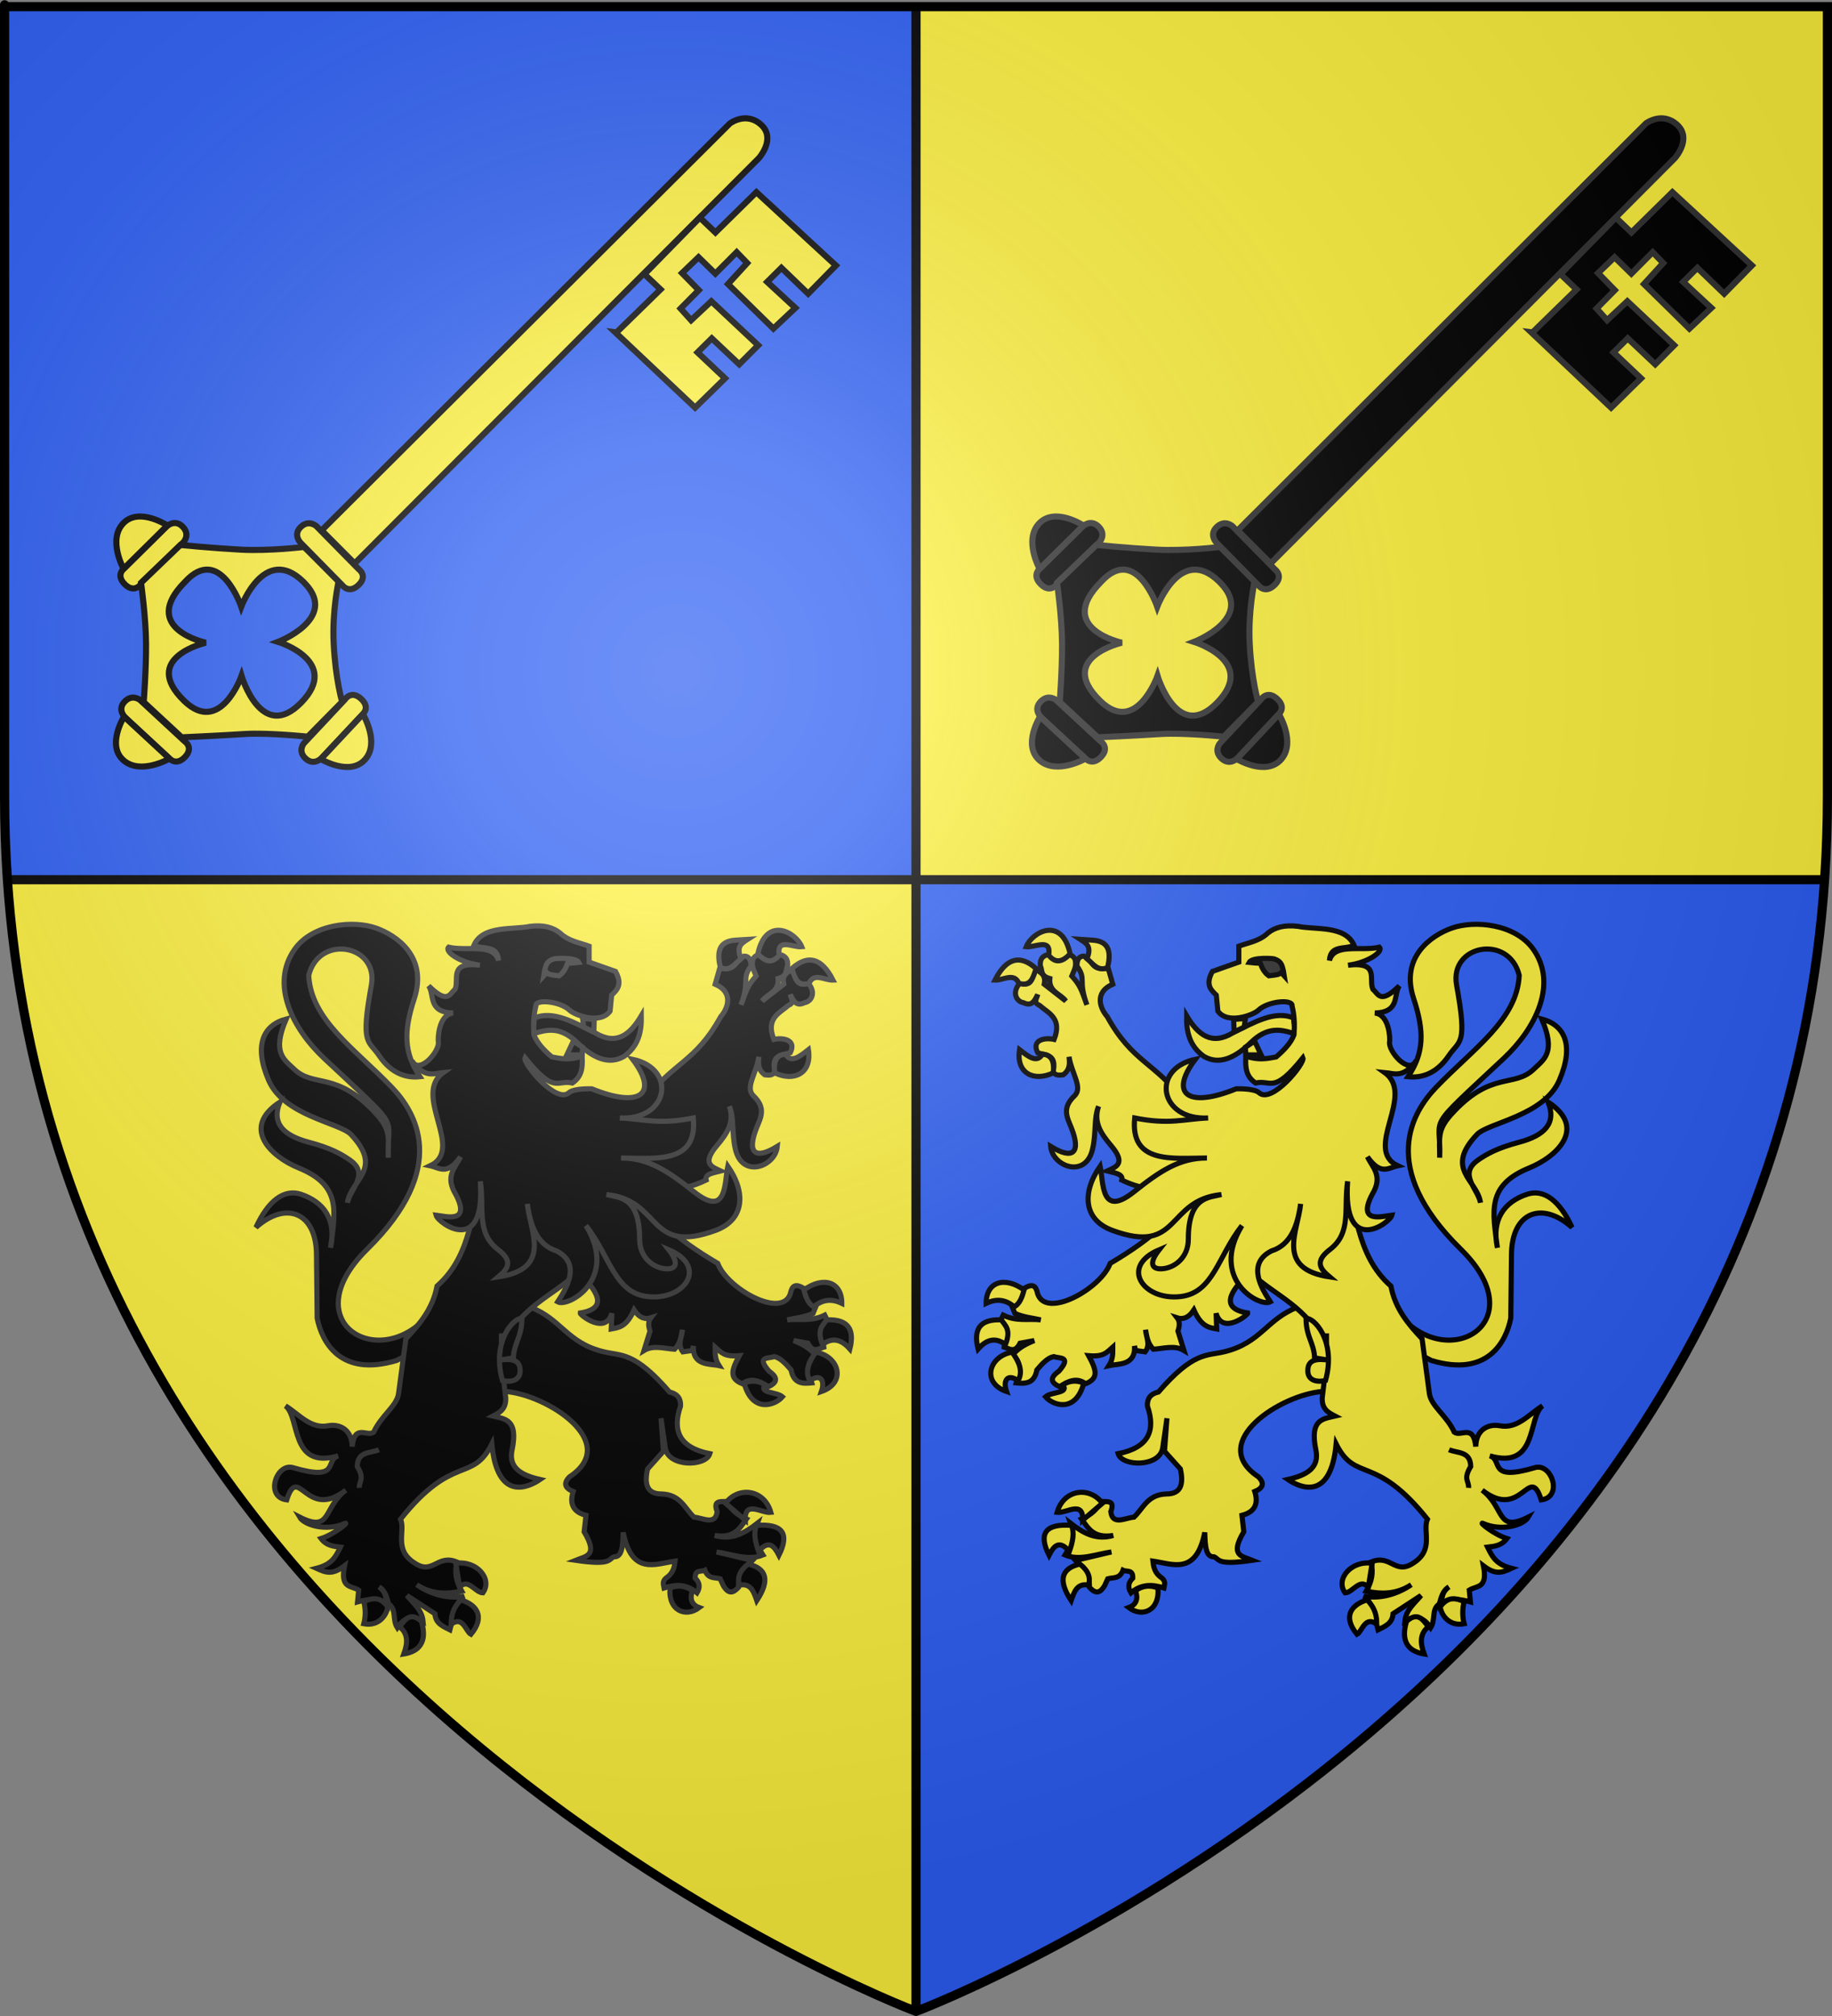 <?xml version="1.0" encoding="UTF-8" standalone="no"?>
<svg
   xmlns:dc="http://purl.org/dc/elements/1.1/"
   xmlns:cc="http://creativecommons.org/ns#"
   xmlns:rdf="http://www.w3.org/1999/02/22-rdf-syntax-ns#"
   xmlns:svg="http://www.w3.org/2000/svg"
   xmlns="http://www.w3.org/2000/svg"
   xmlns:xlink="http://www.w3.org/1999/xlink"
   xmlns:sodipodi="http://sodipodi.sourceforge.net/DTD/sodipodi-0.dtd"
   xmlns:inkscape="http://www.inkscape.org/namespaces/inkscape"
   height="660"
   width="600"
   version="1.0"
   id="svg2"
   sodipodi:version="0.32"
   inkscape:version="0.46"
   sodipodi:docname="Blason_ville_fr_Dangeul_01(Sarthe).svg"
   sodipodi:docbase="D:\Mes documents\Renaud-Notre Lapin"
   inkscape:export-filename="/Users/olivier/Desktop/Blason Rouge/Blason_Vide_3D.png"
   inkscape:export-xdpi="144"
   inkscape:export-ydpi="144"
   inkscape:output_extension="org.inkscape.output.svg.inkscape">
  <rect width="100%" height="100%" fill="#808080" stroke="none"/>
  <sodipodi:namedview
     inkscape:window-height="975"
     inkscape:window-width="1280"
     inkscape:pageshadow="2"
     inkscape:pageopacity="0.0"
     guidetolerance="10.0"
     gridtolerance="10.0"
     objecttolerance="10.0"
     borderopacity="1.0"
     bordercolor="#666666"
     pagecolor="#ffffff"
     id="base"
     showgrid="false"
     height="660px"
     inkscape:zoom="1.1590904"
     inkscape:cx="300"
     inkscape:cy="329.99986"
     inkscape:window-x="-4"
     inkscape:window-y="-4"
     inkscape:current-layer="layer3"
     inkscape:object-paths="false"
     inkscape:object-nodes="true" />
  <desc
     id="desc4">Flag of Canton of Valais (Wallis)</desc>
  <defs
     id="defs6">
    <linearGradient
       id="linearGradient2893">
      <stop
         style="stop-color:white;stop-opacity:0.314;"
         offset="0"
         id="stop2895" />
      <stop
         id="stop2897"
         offset="0.19"
         style="stop-color:white;stop-opacity:0.251;" />
      <stop
         style="stop-color:#6b6b6b;stop-opacity:0.125;"
         offset="0.6"
         id="stop2901" />
      <stop
         style="stop-color:black;stop-opacity:0.125;"
         offset="1"
         id="stop2899" />
    </linearGradient>
    <radialGradient
       inkscape:collect="always"
       xlink:href="#linearGradient2893"
       id="radialGradient3163"
       gradientUnits="userSpaceOnUse"
       gradientTransform="matrix(1.353,0,0,1.349,-77.629,-85.747)"
       cx="221.445"
       cy="226.331"
       fx="221.445"
       fy="226.331"
       r="300" />
    <radialGradient
       inkscape:collect="always"
       xlink:href="#linearGradient2893"
       id="radialGradient5053"
       gradientUnits="userSpaceOnUse"
       gradientTransform="matrix(1.353,0,0,1.349,-77.629,-85.747)"
       cx="221.445"
       cy="226.331"
       fx="221.445"
       fy="226.331"
       r="300" />
    <radialGradient
       inkscape:collect="always"
       xlink:href="#linearGradient2893"
       id="radialGradient5154"
       gradientUnits="userSpaceOnUse"
       gradientTransform="matrix(1.353,0,0,1.349,-77.629,-85.747)"
       cx="221.445"
       cy="226.331"
       fx="221.445"
       fy="226.331"
       r="300" />
  </defs>
  <g
     inkscape:groupmode="layer"
     id="layer3"
     inkscape:label="Fond écu"
     style="display:inline">
    <path
       style="fill:#fcef3c;fill-opacity:1;fill-rule:evenodd;stroke:none;stroke-width:1px;stroke-linecap:butt;stroke-linejoin:miter;stroke-opacity:1"
       d="M 300 2.188 L 300 288 L 597.562 288 C 598.173 279.084 598.5 269.998 598.5 260.719 C 598.5 -24.733 598.5 2.188 598.5 2.188 L 300 2.188 z "
       id="path2855" />
    <path
       style="opacity:1;fill:#fcef3c;fill-opacity:1;stroke:none;stroke-width:2.5;stroke-miterlimit:4;stroke-dasharray:none;stroke-opacity:1"
       d="M 2.438 288 C 20.604 553.343 300 658.5 300 658.5 L 300 288 L 2.438 288 z "
       id="rect13347" />
    <path
       id="path13355"
       d="M 597.562,288 C 579.396,553.343 300,658.5 300,658.5 L 300,288 L 597.562,288 z"
       style="opacity:1;fill:#2b5df2;fill-opacity:1;stroke:none;stroke-width:2.5;stroke-miterlimit:4;stroke-dasharray:none;stroke-opacity:1" />
    <path
       id="path13364"
       d="M 300,2.188 L 300,288 L 2.438,288 C 1.827,279.084 1.5,269.998 1.5,260.719 C 1.5,-24.733 1.5,2.188 1.5,2.188 L 300,2.188 z"
       style="fill:#2b5df2;fill-opacity:1;fill-rule:evenodd;stroke:none;stroke-width:1px;stroke-linecap:butt;stroke-linejoin:miter;stroke-opacity:1" />
    <rect
       style="opacity:1;fill:#000000;fill-opacity:1;stroke:none;stroke-width:2.5;stroke-miterlimit:4;stroke-dasharray:none;stroke-opacity:1"
       id="rect13643"
       width="3"
       height="657"
       x="298.5"
       y="1.5" />
    <rect
       y="2.438"
       x="-289.5"
       height="595.126"
       width="3"
       id="rect13645"
       style="opacity:1;fill:#000000;fill-opacity:1;stroke:none;stroke-width:2.5;stroke-miterlimit:4;stroke-dasharray:none;stroke-opacity:1"
       transform="matrix(0,-1,1,0,0,0)" />
  </g>
  <g
     inkscape:groupmode="layer"
     id="layer4"
     inkscape:label="Meubles">
    <g
       style="display:inline"
       id="g5288"
       transform="translate(-700,0)">
      <g
         transform="matrix(0.406,5.2678589e-2,-5.1945722e-2,0.401,1035.553,-107.929)"
         style="fill:#000000;fill-opacity:1;stroke:#313131;stroke-width:4.916;stroke-miterlimit:4;stroke-dasharray:none;stroke-opacity:1"
         id="g11469">
        <path
           d="M 133.94,681.405 L 104.579,719.533 C 104.579,719.533 98.332,725.624 106.805,732.149 C 115.278,738.673 119.495,730.5 119.495,730.5 L 149.107,692.046 C 149.107,692.046 153.8,685.277 146.63,679.756 C 139.461,674.235 133.94,681.405 133.94,681.405 z"
           style="fill:#000000;fill-opacity:1;fill-rule:evenodd;stroke:#313131;stroke-width:4.916;stroke-linecap:butt;stroke-linejoin:miter;stroke-miterlimit:4;stroke-dasharray:none;stroke-opacity:1"
           id="path11471" />
        <path
           d="M 104.221,719.871 C 104.221,719.871 88.59,698.328 99.17,683.506 C 109.986,668.354 134.526,680.476 134.526,680.476 L 104.221,719.871 z"
           style="fill:#000000;fill-opacity:1;fill-rule:evenodd;stroke:#313131;stroke-width:4.916;stroke-linecap:butt;stroke-linejoin:miter;stroke-miterlimit:4;stroke-dasharray:none;stroke-opacity:1"
           id="path11473" />
      </g>
      <path
         d="M 1110.903,190.287 C 1110.902,190.287 1108.738,199.942 1109.289,210.757 C 1109.893,222.596 1112.059,229.758 1112.059,229.758 L 1100.788,241.172 C 1100.788,241.172 1087.608,239.813 1080.126,240.305 C 1072.643,240.798 1059.511,241.389 1059.511,241.389 L 1047.061,229.83 C 1047.061,229.83 1047.88,219.59 1047.832,210.805 C 1047.783,202.02 1046.194,190.793 1046.194,190.793 L 1059.078,178.414 C 1059.078,178.414 1069.773,179.458 1078.813,179.944 C 1088.343,180.455 1099.596,179.053 1099.596,179.053 L 1110.903,190.287 z M 1099.295,190.407 C 1086.694,178.128 1079.006,198.607 1079.006,198.607 C 1079.006,198.607 1072.009,178.012 1060.607,190.492 C 1045.44,205.722 1067.398,210.408 1067.398,210.408 C 1067.398,210.408 1045.828,215.346 1060.294,229.432 C 1072.14,240.968 1079.102,221.269 1079.102,221.269 C 1079.102,221.269 1085.675,243.357 1098.681,229.986 C 1111.8,216.5 1091.107,210.131 1091.107,210.131 C 1091.107,210.131 1110.873,202.504 1099.897,191.033 C 1099.695,190.822 1099.495,190.602 1099.295,190.407 z"
         style="fill:#000000;fill-opacity:1;fill-rule:evenodd;stroke:#313131;stroke-width:2;stroke-linecap:butt;stroke-linejoin:miter;stroke-miterlimit:4;stroke-dasharray:none;stroke-opacity:1"
         id="path11475" />
      <g
         transform="matrix(0.406,5.2678589e-2,-5.1945722e-2,0.401,1024.735,-57.319)"
         style="fill:#000000;fill-opacity:1;stroke:#313131;stroke-width:4.916;stroke-miterlimit:4;stroke-dasharray:none;stroke-opacity:1;display:inline"
         id="g11479">
        <g
           transform="matrix(-3.191847e-2,-0.999,0.999,-3.191847e-2,-545.384,867.003)"
           style="fill:#000000;fill-opacity:1;stroke:#313131;stroke-width:4.916;stroke-miterlimit:4;stroke-dasharray:none;stroke-opacity:1"
           id="g11481">
          <path
             d="M 133.94,681.405 L 104.579,719.533 C 104.579,719.533 98.332,725.624 106.805,732.149 C 115.278,738.673 119.495,730.5 119.495,730.5 L 149.107,692.046 C 149.107,692.046 153.8,685.277 146.63,679.756 C 139.461,674.235 133.94,681.405 133.94,681.405 z"
             style="fill:#000000;fill-opacity:1;fill-rule:evenodd;stroke:#313131;stroke-width:4.916;stroke-linecap:butt;stroke-linejoin:miter;stroke-miterlimit:4;stroke-dasharray:none;stroke-opacity:1"
             id="path11483" />
          <path
             d="M 104.221,719.871 C 104.221,719.871 88.59,698.328 99.17,683.506 C 109.986,668.354 134.526,680.476 134.526,680.476 L 104.221,719.871 z"
             style="fill:#000000;fill-opacity:1;fill-rule:evenodd;stroke:#313131;stroke-width:4.916;stroke-linecap:butt;stroke-linejoin:miter;stroke-miterlimit:4;stroke-dasharray:none;stroke-opacity:1"
             id="path11485" />
        </g>
      </g>
      <g
         transform="matrix(-0.408,-3.6871467e-2,3.5916659e-2,-0.402,1135.521,527.023)"
         style="fill:#000000;fill-opacity:1;stroke:#313131;stroke-width:4.916;stroke-miterlimit:4;stroke-dasharray:none;stroke-opacity:1;display:inline"
         id="g11487">
        <path
           d="M 133.94,681.405 L 104.579,719.533 C 104.579,719.533 98.332,725.624 106.805,732.149 C 115.278,738.673 119.495,730.5 119.495,730.5 L 149.107,692.046 C 149.107,692.046 153.8,685.277 146.63,679.756 C 139.461,674.235 133.94,681.405 133.94,681.405 z"
           style="fill:#000000;fill-opacity:1;fill-rule:evenodd;stroke:#313131;stroke-width:4.916;stroke-linecap:butt;stroke-linejoin:miter;stroke-miterlimit:4;stroke-dasharray:none;stroke-opacity:1"
           id="path11489" />
        <path
           d="M 104.221,719.871 C 104.221,719.871 88.59,698.328 99.17,683.506 C 109.986,668.354 134.526,680.476 134.526,680.476 L 104.221,719.871 z"
           style="fill:#000000;fill-opacity:1;fill-rule:evenodd;stroke:#313131;stroke-width:4.916;stroke-linecap:butt;stroke-linejoin:miter;stroke-miterlimit:4;stroke-dasharray:none;stroke-opacity:1"
           id="path11491" />
      </g>
      <path
         d="M 1098.431,177.696 L 1112.184,191.676 C 1112.184,191.676 1114.291,194.532 1117.429,191.528 C 1120.567,188.524 1117.498,186.357 1117.498,186.357 L 1103.628,172.257 C 1103.628,172.257 1101.156,169.983 1098.501,172.525 C 1095.845,175.067 1098.431,177.696 1098.431,177.696 z"
         style="fill:#000000;fill-opacity:1;fill-rule:evenodd;stroke:#313131;stroke-width:2;stroke-linecap:butt;stroke-linejoin:miter;stroke-miterlimit:4;stroke-dasharray:none;stroke-opacity:1;display:inline"
         id="path11493" />
      <path
         d="M 1239.05,40.413 C 1239.05,40.413 1244.388,36.36 1249.302,40.871 C 1254.217,45.381 1248.583,51.72 1248.583,51.72 L 1116.142,184.471 L 1105.346,173.637 L 1239.05,40.413 z"
         style="fill:#000000;fill-opacity:1;fill-rule:evenodd;stroke:#313131;stroke-width:2;stroke-linecap:butt;stroke-linejoin:miter;stroke-miterlimit:4;stroke-dasharray:none;stroke-opacity:1;display:inline"
         id="path11495" />
      <path
         d="M 1211.075,89.763 L 1216.339,94.753 L 1201.925,108.823 L 1201.476,108.769 L 1227.653,133.461 L 1237.455,123.862 L 1228.457,115.374 L 1233.108,110.769 L 1242.106,119.257 L 1248.315,113.043 L 1232.971,98.631 L 1226.347,104.833 L 1222.896,101.013 L 1228.854,94.994 L 1223.379,89.398 L 1228.782,84.21 L 1234.284,89.584 L 1241.273,82.566 L 1244.716,86.122 L 1238.427,93 L 1253.296,107.58 L 1260.483,100.81 L 1251.26,92.295 L 1255.91,87.69 L 1264.684,96.151 L 1273.76,86.914 L 1247.729,62.913 L 1234.306,76.118 L 1229.2,71.24 L 1211.075,89.763 z"
         style="fill:#000000;fill-opacity:1;fill-rule:evenodd;stroke:#313131;stroke-width:2;stroke-linecap:butt;stroke-linejoin:miter;stroke-miterlimit:4;stroke-dasharray:none;stroke-opacity:1;display:inline"
         id="path11497" />
    </g>
    <g
       transform="matrix(-1.05,0,0,1.05,616.969,-36.867)"
       id="g14855"
       style="display:inline">
      <path
         sodipodi:nodetypes="csscsscsssscsscsscsscscscscccc"
         id="path3098"
         d="M 450.68,440.412 C 465.033,465.586 497.902,448.993 473.071,424.606 C 447.025,399.026 458.127,381.678 465.388,374.116 C 477.055,361.966 490.618,353.121 491.292,339.211 C 488.103,326.275 469.447,329.646 471.754,342.285 C 475.202,361.172 472.686,359.295 469.339,364.237 C 465.376,370.089 460.587,371.267 456.607,370.823 C 461.643,363.403 461.735,356.737 458.363,346.456 C 454.074,333.376 463.978,326.735 470.218,324.503 C 477.389,321.937 490.069,323.173 495.682,331.089 C 503.403,341.976 496.332,355.877 486.462,365.115 C 461.294,388.674 467.029,382.196 466.486,396.068 C 466.512,390.137 465.599,387.574 469.998,382.677 C 482.546,368.709 489.66,374.466 495.902,368.408 C 498.954,365.446 502.862,363.368 498.317,352.822 C 505.446,354.725 508.513,360.964 503.805,371.92 C 499.024,383.046 481.57,385.178 478.12,388.824 C 467.798,399.733 478.192,402.897 479.218,410.118 C 478.345,405.654 472.124,401.159 478.559,396.727 C 481.261,394.866 484.518,393.038 491.292,391.239 C 499.082,389.17 503.015,385.44 500.292,378.726 C 512.515,386.732 503.169,395.697 494.401,399.27 C 480.999,404.731 483.025,412.858 484.487,424.167 C 482.611,415.307 486.624,409.852 493.707,407.483 C 499.036,405.701 503.974,409.559 507.756,417.801 C 498.348,409.434 489.02,413.098 488.877,426.143 L 488.658,446.12 C 487.213,453.365 481.562,464.642 463.851,459.291 L 443.875,448.754 L 450.68,440.412 z"
         style="fill:#000000;fill-opacity:1;stroke:#313131;stroke-width:1.597;stroke-miterlimit:4;stroke-dasharray:none;stroke-opacity:1" />
      <path
         style="fill:#000000;fill-opacity:1;stroke:#313131;stroke-width:1.597;stroke-miterlimit:4;stroke-dasharray:none;stroke-opacity:1"
         d="M 387.538,351.792 C 387.45,356.7 388.374,361.247 392.944,364.491 C 397.736,367.265 402.738,364.944 407.655,360.09 C 412.853,355.098 417.006,356.101 420.954,357.339 C 421.604,355.03 420.806,354.092 420.983,352.546 C 415.082,349.999 408.472,353.953 401.931,357.161 C 395.382,361.135 391.09,357.805 387.538,351.792 z"
         id="path4241"
         sodipodi:nodetypes="ccccccc" />
      <path
         sodipodi:nodetypes="cscccsccccccccccccccccccccccccccccccccc"
         id="path4249"
         d="M 422.126,442.693 C 412.478,446.394 410.776,453.821 399.294,456.583 C 393.739,457.919 389.696,456.494 378.744,469.141 C 375.985,469.791 375.218,471.437 375.319,473.517 C 377.956,481.138 375.736,486.473 366.186,488.359 C 367.397,492.394 379.013,492.64 380.076,486.646 C 380.242,485.709 381.408,477.323 381.408,477.323 L 380.647,487.598 L 385.594,493.115 C 386.632,497.745 385.9,500.936 381.218,500.917 C 375.358,501.106 374.065,505.355 371.133,508.147 C 368.318,508.386 364.413,510.805 363.903,506.435 C 365.413,502.439 362.303,503.527 360.478,503.2 C 359.934,505.622 357.821,507.371 354.769,508.718 C 356.852,511.545 358.433,514.831 364.664,513.855 C 359.347,515.439 355.244,513.074 351.345,510.05 C 352.661,513.767 351.524,516.939 349.632,519.944 C 354.175,521.848 359.225,519.689 364.093,518.993 L 352.867,521.657 C 354.795,523.821 357.339,525.164 357.243,530.029 C 358.696,531.562 360.193,532.525 362,529.458 L 362.951,527.365 C 364.649,526.869 366.668,527.496 367.708,524.701 C 368.862,525.281 370.881,524.349 370.753,527.174 C 369.159,528.697 369.271,530.219 370.182,531.741 C 373.4,528.965 376.881,529.069 380.457,530.219 C 380.641,529.204 381.074,528.189 379.886,527.174 C 377.568,525.626 377.237,523.747 377.032,521.847 C 383.117,522.711 390.542,526.408 393.205,512.904 C 393.333,517.138 393.516,520.655 396.082,520.501 C 397.876,521.203 396.661,523.276 408.056,521.601 C 404.865,520.297 400.857,520.287 405.382,512.714 L 404.812,507.576 C 408.627,506.593 410.066,504.183 408.807,500.156 C 411.318,499.107 412.001,497.652 409.949,495.589 C 393.668,484.793 417.108,469.806 430.118,468.951 L 439.632,462.862 L 433.543,442.122 L 422.126,442.693 z"
         style="fill:#000000;fill-opacity:1;stroke:#313131;stroke-width:1.597;stroke-miterlimit:4;stroke-dasharray:none;stroke-opacity:1" />
      <path
         sodipodi:nodetypes="cccccccccccccccsscscsccccccccccccccccccccccccccccccccccccccccccccccccccccccccccccccccscccscccccscccccccccccccccccc"
         id="path4245"
         d="M 344.479,332.688 C 342.092,333.242 341.822,334.699 341.917,336.315 C 342.643,337.48 341.763,339.385 344.878,340.209 C 344.51,344.433 348.271,344.937 349.853,347.213 L 343.131,341.972 C 343.774,338.863 341.828,338.338 340.436,337.264 C 339.337,339.329 339.655,343.111 335.594,341.556 C 332.889,344.543 334.463,347.404 336.659,347.745 C 339.339,349.053 340.16,347.021 341.101,345.2 C 340.862,346.381 339.579,347.71 341.651,348.561 C 344.533,351.085 348.782,352.588 346.226,359.192 C 343.525,358.562 339.006,359.217 341.101,363.351 C 343.21,364.12 347.356,363.654 345.81,369.407 C 347.148,370.723 348.035,370.251 349.038,370.223 C 351.203,368.697 351.11,366.66 350.868,364.599 C 351.778,370.091 355.26,374.234 352.548,376.811 C 348.518,380.641 350.343,383.615 351.6,386.777 C 354.592,394.303 352.35,396.985 345.144,392.55 C 345.707,398.826 356.017,402.682 358.188,393.498 C 359.423,388.276 358.525,383.991 360.085,380.039 C 358.397,384.995 360.869,388.614 363.978,392.284 C 368.862,398.048 365.428,398.967 362.763,400.22 C 365.001,400.805 367.833,401.097 367.339,403.048 C 370.107,404.402 372.733,405.189 375.276,405.639 L 379.704,417.56 C 375.714,421.305 370.332,425.129 363.712,429.02 C 360.88,436.792 343.854,446.43 341.101,438.569 C 340.546,436.015 339.621,434.926 336.26,437.222 C 335.935,438.937 336.528,440.559 333.165,442.612 L 333.981,444.625 C 336.969,445.893 339.379,446.007 342.05,446.639 C 338.154,446.177 334.558,447.247 330.337,445.158 L 329.405,447.038 C 333.384,449.729 330.891,452.433 330.62,455.124 C 332.279,455.613 333.935,457.144 335.594,453.909 L 340.037,453.094 C 335.812,454.777 334.771,456.064 333.298,457.403 C 336.606,460.609 335.212,463.427 334.38,466.288 C 337.293,466.591 340.038,466.526 340.835,462.245 C 342.584,460.149 344.344,458.403 346.093,458.085 C 347.906,458.75 351.807,457.93 347.707,462.644 C 344.514,464.874 345.451,466.343 347.973,467.502 C 350.664,465.623 353.351,464.52 356.042,466.554 C 360.072,464.917 359.548,462.488 356.99,457.802 C 361.724,458.213 362.58,456.816 364.51,455.124 C 364.507,456.952 364.697,458.723 363.312,460.897 C 365.999,460.279 371.691,461.061 371.298,454.774 L 371.648,456.189 L 374.609,456.604 C 376.397,454.317 374.868,452.02 374.742,449.733 C 375.133,451.855 375.395,454.014 377.172,455.789 C 380.412,455.585 383.809,454.421 386.721,456.189 L 384.841,450.133 C 385.501,448.196 385.325,446.943 384.608,446.006 C 386.169,446.511 388.025,446.242 389.816,443.544 C 392.193,448.86 394.56,449.025 396.937,449.467 L 396.737,444.576 C 398.717,451.457 406.764,445.052 406.637,444.492 C 396.431,442.905 402.909,435.994 407.335,431.798 C 415.384,439.432 424.975,442.118 431.16,455.157 C 431.031,460.265 430.55,465.55 429.846,470.946 C 429.697,474.498 431.777,475.559 433.855,476.636 C 430.153,477.521 425.899,477.557 427.833,487.018 C 429.143,492.852 424.866,495.096 419.131,496.401 C 422.918,498.977 432.495,503.316 434.188,485.337 C 440.327,497.587 446.192,488.177 462.655,508.78 C 461.038,512.52 464.936,518.323 458.163,522.522 C 452.505,526.242 451.212,519.583 445.102,522.123 C 445.795,525.586 445.411,528.014 443.572,531.224 C 448.26,532.187 452.942,532.275 457.63,529.211 C 453.026,532.332 447.808,533.662 442.807,532.804 C 445.592,534.518 446.274,539.745 447.249,543.286 C 449.395,542.195 451.753,541.311 451.94,538.261 L 460.659,532.571 C 458.679,535.033 455.976,536.976 455.634,540.607 C 459.118,538.374 461.643,539.591 463.67,542.604 C 465.288,540.087 463.831,536.868 466.349,535.25 C 466.957,533.266 467.296,531.149 469.36,529.893 C 466.989,531.678 467.277,533.464 467.022,535.25 C 469.029,533.145 472.807,533.67 476.065,534.568 L 475.715,530.891 C 478.087,529.424 481.541,530.469 480.124,523.321 C 484.057,526.335 486.085,525.375 488.876,524.103 C 483.992,522.837 482.889,520.503 481.422,517.498 C 483.591,517.244 485.77,517.048 487.445,514.819 C 483.237,513.474 478.311,509.347 480.075,510.127 C 485.866,512.692 492.696,510.608 494.15,508.114 C 484.088,513.216 486.895,505.128 479.742,499.746 C 492.121,509.413 494.454,491.168 498.159,502.757 C 505.058,501.885 501.375,491.186 496.213,492.708 C 481.197,497.135 486.415,490.322 482.088,489.031 C 497.226,493.402 493.877,477.038 498.559,473.425 C 494.074,476.28 490.658,480.686 485.232,479.647 C 481.555,478.977 477.796,480.941 477.745,486.136 C 476.947,478.892 473.18,483.189 471.04,481.661 C 468.664,476.424 463.789,473.522 463.271,469.598 C 462.619,464.668 461.858,458.957 460.991,452.528 C 456.672,447.96 452.6,443.17 451.275,436.107 C 440.033,426.203 440.69,411.544 436.201,398.939 L 386.921,378.758 C 377.77,366.206 370.804,366.622 362.763,352.054 C 360.751,349.796 358.472,344.654 364.51,341.972 L 363.179,337.264 C 361.249,336.569 359.319,338.241 357.39,334.435 L 355.51,333.221 C 354.103,333.219 353.319,334.166 353.347,336.315 C 356.445,340.647 353.552,340.378 356.441,348.427 C 354.667,343.539 354.408,342.415 351.733,339.41 C 352.37,337.778 353.398,336.329 352.681,334.019 C 351.541,332.464 350.939,333.097 350.119,332.822 C 347.261,335.943 345.953,334.065 344.479,332.688 z M 431.177,450.848 C 431.195,451.918 431.194,453.005 431.177,454.092 L 431.177,450.848 z"
         style="fill:#000000;fill-opacity:1;stroke:#313131;stroke-width:1.597;stroke-miterlimit:4;stroke-dasharray:none;stroke-opacity:1" />
      <path
         sodipodi:nodetypes="cccccc"
         id="path4257"
         d="M 424.79,446.282 C 424.855,452.052 427.328,453.935 427.454,458.486 L 432.28,459.273 C 428.318,458.599 425.392,458.95 425.361,462.291 C 425.21,465.45 428.026,466.227 430.879,465.526 C 434.36,452.975 426.949,445.545 424.79,446.282 z"
         style="fill:#000000;fill-opacity:1;stroke:#313131;stroke-width:1.597;stroke-miterlimit:4;stroke-dasharray:none;stroke-opacity:1" />
      <path
         sodipodi:nodetypes="ccc"
         id="path4247"
         d="M 469.41,487.122 C 472.055,488.293 476.058,487.49 476.164,492.354 C 473.721,496.351 475.66,496.842 475.498,499.014"
         style="fill:#000000;fill-opacity:1;stroke:#313131;stroke-width:1.597;stroke-miterlimit:4;stroke-dasharray:none;stroke-opacity:1" />
      <path
         sodipodi:nodetypes="cccc"
         id="path4261"
         d="M 345.946,369.622 C 340.027,372.449 334.278,369.884 335.43,362.392 C 338.243,364.607 340.863,366.666 342.55,363.816 C 344.986,363.926 346.425,365.432 345.946,369.622 z"
         style="fill:#000000;fill-opacity:1;stroke:#313131;stroke-width:1.597;stroke-miterlimit:4;stroke-dasharray:none;stroke-opacity:1" />
      <path
         sodipodi:nodetypes="cccc"
         id="path4263"
         d="M 335.211,341.688 C 333.696,338.213 330.313,340.811 327.762,340.702 C 331.301,333.776 335.579,332.62 340.579,337.087 C 339.708,339.906 338.924,342.848 335.211,341.688 z"
         style="fill:#000000;fill-opacity:1;stroke:#313131;stroke-width:1.597;stroke-miterlimit:4;stroke-dasharray:none;stroke-opacity:1" />
      <path
         sodipodi:nodetypes="cccc"
         id="path4265"
         d="M 337.511,330.295 C 340.254,330.593 345.438,327.401 344.522,332.924 C 346.597,335.533 348.838,335.133 351.204,332.486 C 348.609,320.6 339.357,325.691 337.511,330.295 z"
         style="fill:#000000;fill-opacity:1;stroke:#313131;stroke-width:1.597;stroke-miterlimit:4;stroke-dasharray:none;stroke-opacity:1" />
      <path
         sodipodi:nodetypes="ccccc"
         id="path4267"
         d="M 356.463,334.02 C 357.983,330.245 356.42,329.305 354.381,327.995 L 357.777,328.214 C 363.716,328.423 363.927,332.212 362.926,336.758 C 359.918,338.192 358.377,335.593 356.463,334.02 z"
         style="fill:#000000;fill-opacity:1;stroke:#313131;stroke-width:1.597;stroke-miterlimit:4;stroke-dasharray:none;stroke-opacity:1" />
      <path
         sodipodi:nodetypes="cccc"
         id="path4269"
         d="M 333.787,442.578 C 331.281,440.415 328.405,439.851 325.023,441.483 C 324.999,434.681 330.857,432.958 336.854,437.32 C 336.25,439.491 335.541,441.557 333.787,442.578 z"
         style="fill:#000000;fill-opacity:1;stroke:#313131;stroke-width:1.597;stroke-miterlimit:4;stroke-dasharray:none;stroke-opacity:1" />
      <path
         sodipodi:nodetypes="cccc"
         id="path4271"
         d="M 322.504,455.724 C 321.04,449.888 322.739,446.342 329.734,446.631 C 330.991,448.443 332.857,449.701 331.048,454.3 C 327.712,451.848 324.966,452.932 322.504,455.724 z"
         style="fill:#000000;fill-opacity:1;stroke:#313131;stroke-width:1.597;stroke-miterlimit:4;stroke-dasharray:none;stroke-opacity:1" />
      <path
         sodipodi:nodetypes="cccc"
         id="path4273"
         d="M 333.13,456.71 C 335.247,459.667 336.638,462.625 334.992,465.583 C 331.566,463.229 330.213,465.609 331.377,468.979 C 323.471,466.26 325.855,457.932 333.13,456.71 z"
         style="fill:#000000;fill-opacity:1;stroke:#313131;stroke-width:1.597;stroke-miterlimit:4;stroke-dasharray:none;stroke-opacity:1" />
      <path
         sodipodi:nodetypes="cccc"
         id="path4275"
         d="M 348.904,466.897 C 351.257,465.417 353.415,465.499 355.477,466.349 C 352.916,475.882 345.753,473.243 343.536,470.622 C 345.397,468.998 351.031,469.585 348.904,466.897 z"
         style="fill:#000000;fill-opacity:1;stroke:#313131;stroke-width:1.597;stroke-miterlimit:4;stroke-dasharray:none;stroke-opacity:1" />
      <path
         sodipodi:nodetypes="cccc"
         id="path4277"
         d="M 361.283,503.814 C 357.277,498.414 349.185,499.467 347.151,506.662 C 350.07,506.979 355.341,502.79 355.148,509.072 L 361.283,503.814 z"
         style="fill:#000000;fill-opacity:1;stroke:#313131;stroke-width:1.597;stroke-miterlimit:4;stroke-dasharray:none;stroke-opacity:1" />
      <path
         sodipodi:nodetypes="cccc"
         id="path4279"
         d="M 350.985,518.821 C 347.783,515.064 346.107,517.159 344.632,520.026 C 341.126,513.027 343.758,510.12 351.643,510.715 C 352.583,512.92 352.081,515.743 350.985,518.821 z"
         style="fill:#000000;fill-opacity:1;stroke:#313131;stroke-width:1.597;stroke-miterlimit:4;stroke-dasharray:none;stroke-opacity:1" />
      <path
         sodipodi:nodetypes="cccc"
         id="path4281"
         d="M 354.272,522.765 C 348.666,524.078 347.213,527.59 351.533,534.158 C 352.47,531.414 353.399,528.661 356.901,529.338 C 357.674,527.147 357.002,524.956 354.272,522.765 z"
         style="fill:#000000;fill-opacity:1;stroke:#313131;stroke-width:1.597;stroke-miterlimit:4;stroke-dasharray:none;stroke-opacity:1" />
      <path
         sodipodi:nodetypes="cccc"
         id="path4283"
         d="M 371.58,531.09 C 372.677,533.885 371.541,535.608 369.498,536.348 C 373.739,539.555 379.243,537.268 378.591,530.214 C 376.377,529.392 374.084,529.295 371.58,531.09 z"
         style="fill:#000000;fill-opacity:1;stroke:#313131;stroke-width:1.597;stroke-miterlimit:4;stroke-dasharray:none;stroke-opacity:1" />
      <path
         sodipodi:nodetypes="cccc"
         id="path4285"
         d="M 445.413,522.546 L 444.208,529.995 C 441.598,526.986 439.416,531.668 436.978,531.748 C 433.824,527.332 439.052,521.539 445.413,522.546 z"
         style="fill:#000000;fill-opacity:1;stroke:#313131;stroke-width:1.597;stroke-miterlimit:4;stroke-dasharray:none;stroke-opacity:1" />
      <path
         sodipodi:nodetypes="cccc"
         id="path4287"
         d="M 446.837,541.497 C 446.882,539.092 446.438,536.633 443.879,533.938 C 439.027,535.368 436.056,539.063 440.702,544.674 C 442.314,543.819 443.124,538.803 446.837,541.497 z"
         style="fill:#000000;fill-opacity:1;stroke:#313131;stroke-width:1.597;stroke-miterlimit:4;stroke-dasharray:none;stroke-opacity:1" />
      <path
         sodipodi:nodetypes="cccc"
         id="path4289"
         d="M 456.148,540.621 C 459.552,537.594 461.247,539.982 462.94,542.373 C 460.392,544.314 460.297,547.17 461.625,550.808 C 454.264,549.587 455.175,543.848 456.148,540.621 z"
         style="fill:#000000;fill-opacity:1;stroke:#313131;stroke-width:1.597;stroke-miterlimit:4;stroke-dasharray:none;stroke-opacity:1" />
      <path
         sodipodi:nodetypes="cccc"
         id="path4291"
         d="M 474.113,534.486 C 473.498,536.94 473.561,539.225 474.113,541.387 C 469.379,542.303 466.861,538.544 466.664,536.02 C 468.638,533.626 470.388,532.792 474.113,534.486 z"
         style="fill:#000000;fill-opacity:1;stroke:#313131;stroke-width:1.597;stroke-miterlimit:4;stroke-dasharray:none;stroke-opacity:1" />
      <path
         style="fill:#000000;fill-opacity:1;stroke:#313131;stroke-width:1.597;stroke-miterlimit:4;stroke-dasharray:none;stroke-opacity:1"
         d="M 410.784,364.014 L 408.772,359.739 L 405.88,361.625 L 406.006,364.014 L 410.784,364.014 z"
         id="path4235" />
      <path
         id="path4239"
         d="M 402.234,352.949 L 405.88,352.698 L 405.503,355.338 L 402.36,356.847 L 402.234,352.949 z"
         style="fill:#000000;fill-opacity:1;stroke:#313131;stroke-width:1.597;stroke-miterlimit:4;stroke-dasharray:none;stroke-opacity:1" />
      <path
         sodipodi:nodetypes="csccccccccccccccscccccccccccccscsscscscccccscccccc"
         id="path4227"
         d="M 420.441,348.781 C 420.788,346.552 412.917,347.2 409.896,350.114 C 408.38,351.577 400.329,354.66 397.292,350.357 L 396.807,345.388 C 395.086,343.726 393.34,342.082 395.595,337.995 L 403.837,335.086 L 403.837,330.117 C 406.803,329.011 410.246,328.575 412.926,325.996 C 415.118,324.237 418.129,323.434 422.259,323.936 C 427.802,325.072 437.02,323.58 439.766,329.824 C 437.145,331.285 432.347,329.541 432.105,334.569 C 433.612,329.043 442.09,331.793 447.661,330.43 C 449.07,331.843 443.905,335.342 437.893,336.055 C 447.841,334.884 444.262,340.51 445.65,343.57 C 447.37,344.966 447.9,348.403 453.891,342.479 C 451.965,345.335 454.22,350.694 446.255,350.963 C 450.842,351.472 451.028,359.007 450.861,359.931 C 450.337,362.823 456.846,370.382 459.102,365.87 C 455.145,371.423 452.322,369.784 449.285,369.506 C 459.147,376.521 442.462,393.401 453.406,398.593 C 450.471,399.206 448.157,401.736 443.953,395.805 C 445.546,399.202 448.946,401.75 445.407,407.562 C 440.639,416.745 448.603,414.333 451.588,413.985 C 450.953,416.523 436.104,427.129 437.772,403.441 C 436.508,411.762 439.101,419.406 432.318,424.65 C 427.14,428.546 429.448,430.945 432.197,433.255 C 415.102,430.714 422.325,418.966 423.107,410.47 C 422.187,417.096 420.13,423.228 414.017,425.135 C 406.026,429.184 411.158,437.175 413.654,441.012 C 410.374,442.849 394.588,433.988 404.806,417.257 C 397.302,426.793 395.937,438.149 385.697,439.364 C 374.089,440.741 366.537,430.04 378.991,424.772 C 375.532,429.183 376.868,430.884 379.84,430.71 C 383.855,430.475 388.091,427.155 388.081,421.499 C 388.057,407.975 394.697,408.551 398.383,407.562 C 381.01,409.341 385.71,426.62 364.326,418.712 C 355.537,415.461 354.712,407.169 360.569,398.714 C 361.664,403.83 360.702,414.995 371.114,406.713 C 379.037,400.411 385.236,396.129 393.898,396.169 C 383.05,396.219 369.898,398.086 371.356,383.686 C 382.274,385.861 386.564,384 394.262,383.686 C 379.101,384.518 376.261,368.376 390.263,365.385 C 381.918,376.423 388.185,380.647 402.988,374.596 C 402.988,374.596 408.58,374.376 410.139,375.808 C 414.096,379.443 424.6,366.603 423.834,364.9 C 414.569,376.441 414.022,371.696 409.048,372.778 C 406.326,370.891 405.764,368.516 406.018,364.416 C 410.026,365.782 412.719,365.175 415.471,364.658 C 418.017,362.493 420.109,360.237 421.047,357.75 C 421.253,354.76 421.199,351.771 420.441,348.781 z"
         style="fill:#000000;fill-opacity:1;stroke:#313131;stroke-width:1.597;stroke-miterlimit:4;stroke-dasharray:none;stroke-opacity:1" />
      <path
         id="path4237"
         style="fill:#000000;stroke:#313131;stroke-width:1.597"
         d="M 407.071,335.176 C 407.976,333.445 415.11,333.909 415.057,334.164 C 417.187,334.856 417.346,336.326 417.719,337.71 L 417.985,339.355 L 417.08,338.343 C 416.335,339.057 415.27,339.078 414.312,339.227 L 413.194,339.355 C 411.756,338.338 411.064,336.917 410.532,335.431 C 408.988,335.431 408.136,335.282 407.071,335.176 L 407.071,335.176 z" />
    </g>
    <g
       style="display:inline"
       id="g5272"
       transform="translate(-700,0)">
      <g
         id="g3822"
         style="fill:#fcef3c;fill-opacity:1;stroke:#000000;stroke-width:4.916;stroke-miterlimit:4;stroke-dasharray:none;stroke-opacity:1"
         transform="matrix(0.406,5.2678589e-2,-5.1945722e-2,0.401,735.553,-107.929)">
        <path
           id="path3824"
           style="fill:#fcef3c;fill-opacity:1;fill-rule:evenodd;stroke:#000000;stroke-width:4.916;stroke-linecap:butt;stroke-linejoin:miter;stroke-miterlimit:4;stroke-dasharray:none;stroke-opacity:1"
           d="M 133.94,681.405 L 104.579,719.533 C 104.579,719.533 98.332,725.624 106.805,732.149 C 115.278,738.673 119.495,730.5 119.495,730.5 L 149.107,692.046 C 149.107,692.046 153.8,685.277 146.63,679.756 C 139.461,674.235 133.94,681.405 133.94,681.405 z" />
        <path
           id="path3826"
           style="fill:#fcef3c;fill-opacity:1;fill-rule:evenodd;stroke:#000000;stroke-width:4.916;stroke-linecap:butt;stroke-linejoin:miter;stroke-miterlimit:4;stroke-dasharray:none;stroke-opacity:1"
           d="M 104.221,719.871 C 104.221,719.871 88.59,698.328 99.17,683.506 C 109.986,668.354 134.526,680.476 134.526,680.476 L 104.221,719.871 z" />
      </g>
      <path
         id="path3828"
         style="fill:#fcef3c;fill-opacity:1;fill-rule:evenodd;stroke:#000000;stroke-width:2;stroke-linecap:butt;stroke-linejoin:miter;stroke-miterlimit:4;stroke-dasharray:none;stroke-opacity:1"
         d="M 810.903,190.287 C 810.903,190.287 808.738,199.942 809.289,210.757 C 809.893,222.596 812.058,229.758 812.058,229.758 L 800.788,241.172 C 800.788,241.172 787.608,239.813 780.126,240.305 C 772.643,240.798 759.511,241.389 759.511,241.389 L 747.061,229.83 C 747.061,229.83 747.88,219.59 747.831,210.805 C 747.783,202.02 746.194,190.793 746.194,190.793 L 759.078,178.414 C 759.078,178.414 769.773,179.458 778.813,179.944 C 788.343,180.455 799.596,179.053 799.596,179.053 L 810.903,190.287 z M 799.295,190.407 C 786.694,178.128 779.006,198.607 779.006,198.607 C 779.006,198.607 772.009,178.012 760.607,190.492 C 745.44,205.722 767.398,210.408 767.398,210.408 C 767.398,210.408 745.828,215.346 760.294,229.432 C 772.14,240.968 779.102,221.269 779.102,221.269 C 779.102,221.269 785.675,243.357 798.681,229.986 C 811.8,216.5 791.107,210.131 791.107,210.131 C 791.107,210.131 810.873,202.504 799.897,191.033 C 799.695,190.822 799.495,190.602 799.295,190.407 z" />
      <g
         id="g3830"
         style="fill:#fcef3c;fill-opacity:1;stroke:#000000;stroke-width:4.916;stroke-miterlimit:4;stroke-dasharray:none;stroke-opacity:1;display:inline"
         transform="matrix(0.406,5.2678589e-2,-5.1945722e-2,0.401,724.735,-57.319)">
        <g
           id="g3832"
           style="fill:#fcef3c;fill-opacity:1;stroke:#000000;stroke-width:4.916;stroke-miterlimit:4;stroke-dasharray:none;stroke-opacity:1"
           transform="matrix(-3.191847e-2,-0.999,0.999,-3.191847e-2,-545.384,867.003)">
          <path
             id="path3834"
             style="fill:#fcef3c;fill-opacity:1;fill-rule:evenodd;stroke:#000000;stroke-width:4.916;stroke-linecap:butt;stroke-linejoin:miter;stroke-miterlimit:4;stroke-dasharray:none;stroke-opacity:1"
             d="M 133.94,681.405 L 104.579,719.533 C 104.579,719.533 98.332,725.624 106.805,732.149 C 115.278,738.673 119.495,730.5 119.495,730.5 L 149.107,692.046 C 149.107,692.046 153.8,685.277 146.63,679.756 C 139.461,674.235 133.94,681.405 133.94,681.405 z" />
          <path
             id="path3836"
             style="fill:#fcef3c;fill-opacity:1;fill-rule:evenodd;stroke:#000000;stroke-width:4.916;stroke-linecap:butt;stroke-linejoin:miter;stroke-miterlimit:4;stroke-dasharray:none;stroke-opacity:1"
             d="M 104.221,719.871 C 104.221,719.871 88.59,698.328 99.17,683.506 C 109.986,668.354 134.526,680.476 134.526,680.476 L 104.221,719.871 z" />
        </g>
      </g>
      <g
         id="g3838"
         style="fill:#fcef3c;fill-opacity:1;stroke:#000000;stroke-width:4.916;stroke-miterlimit:4;stroke-dasharray:none;stroke-opacity:1;display:inline"
         transform="matrix(-0.408,-3.6871467e-2,3.5916659e-2,-0.402,835.521,527.023)">
        <path
           id="path3840"
           style="fill:#fcef3c;fill-opacity:1;fill-rule:evenodd;stroke:#000000;stroke-width:4.916;stroke-linecap:butt;stroke-linejoin:miter;stroke-miterlimit:4;stroke-dasharray:none;stroke-opacity:1"
           d="M 133.94,681.405 L 104.579,719.533 C 104.579,719.533 98.332,725.624 106.805,732.149 C 115.278,738.673 119.495,730.5 119.495,730.5 L 149.107,692.046 C 149.107,692.046 153.8,685.277 146.63,679.756 C 139.461,674.235 133.94,681.405 133.94,681.405 z" />
        <path
           id="path3842"
           style="fill:#fcef3c;fill-opacity:1;fill-rule:evenodd;stroke:#000000;stroke-width:4.916;stroke-linecap:butt;stroke-linejoin:miter;stroke-miterlimit:4;stroke-dasharray:none;stroke-opacity:1"
           d="M 104.221,719.871 C 104.221,719.871 88.59,698.328 99.17,683.506 C 109.986,668.354 134.526,680.476 134.526,680.476 L 104.221,719.871 z" />
      </g>
      <path
         id="path3844"
         style="fill:#fcef3c;fill-opacity:1;fill-rule:evenodd;stroke:#000000;stroke-width:2;stroke-linecap:butt;stroke-linejoin:miter;stroke-miterlimit:4;stroke-dasharray:none;stroke-opacity:1;display:inline"
         d="M 798.431,177.696 L 812.184,191.676 C 812.184,191.676 814.291,194.532 817.429,191.528 C 820.567,188.524 817.498,186.357 817.498,186.357 L 803.628,172.257 C 803.628,172.257 801.156,169.983 798.501,172.525 C 795.845,175.067 798.431,177.696 798.431,177.696 z" />
      <path
         id="path3846"
         style="fill:#fcef3c;fill-opacity:1;fill-rule:evenodd;stroke:#000000;stroke-width:2;stroke-linecap:butt;stroke-linejoin:miter;stroke-miterlimit:4;stroke-dasharray:none;stroke-opacity:1;display:inline"
         d="M 939.05,40.413 C 939.05,40.413 944.388,36.36 949.302,40.871 C 954.217,45.381 948.583,51.72 948.583,51.72 L 816.142,184.471 L 805.346,173.637 L 939.05,40.413 z" />
      <path
         id="path3848"
         style="fill:#fcef3c;fill-opacity:1;fill-rule:evenodd;stroke:#000000;stroke-width:2;stroke-linecap:butt;stroke-linejoin:miter;stroke-miterlimit:4;stroke-dasharray:none;stroke-opacity:1;display:inline"
         d="M 911.075,89.763 L 916.339,94.753 L 901.925,108.823 L 901.477,108.769 L 927.653,133.461 L 937.455,123.862 L 928.457,115.374 L 933.108,110.769 L 942.106,119.257 L 948.315,113.043 L 932.971,98.631 L 926.347,104.833 L 922.896,101.013 L 928.854,94.994 L 923.379,89.398 L 928.782,84.21 L 934.284,89.584 L 941.273,82.566 L 944.716,86.122 L 938.427,93 L 953.296,107.58 L 960.483,100.81 L 951.26,92.295 L 955.91,87.69 L 964.684,96.151 L 973.76,86.914 L 947.729,62.913 L 934.306,76.118 L 929.2,71.24 L 911.075,89.763 z" />
    </g>
    <g
       style="display:inline"
       id="g3951"
       transform="translate(0,-0.958)">
      <path
         style="fill:#fcef3c;fill-opacity:1;stroke:#000000;stroke-width:1.677;stroke-miterlimit:4;stroke-dasharray:none;stroke-opacity:1"
         d="M 454.918,426.524 C 469.989,452.956 504.502,435.533 478.429,409.928 C 451.08,383.068 462.737,364.852 470.362,356.912 C 482.612,344.156 496.853,334.868 497.561,320.263 C 494.213,306.68 474.624,310.219 477.046,323.49 C 480.666,343.321 478.025,341.351 474.511,346.54 C 470.349,352.685 465.321,353.921 461.142,353.455 C 466.429,345.664 466.526,338.664 462.986,327.869 C 458.481,314.136 468.881,307.163 475.433,304.819 C 482.963,302.125 496.276,303.422 502.171,311.734 C 510.277,323.166 502.853,337.761 492.49,347.462 C 466.063,372.199 472.085,365.397 471.514,379.962 C 471.542,373.735 470.583,371.044 475.202,365.902 C 488.377,351.235 495.847,357.281 502.401,350.919 C 505.606,347.809 509.71,345.627 504.937,334.554 C 512.422,336.552 515.643,343.103 510.699,354.607 C 505.679,366.29 487.352,368.528 483.731,372.356 C 472.892,383.81 483.805,387.133 484.883,394.714 C 483.967,390.028 477.434,385.308 484.192,380.654 C 487.028,378.701 490.448,376.781 497.561,374.891 C 505.74,372.719 509.87,368.803 507.011,361.753 C 519.845,370.16 510.031,379.573 500.825,383.324 C 486.753,389.059 488.881,397.591 490.415,409.467 C 488.446,400.163 492.659,394.435 500.096,391.948 C 505.692,390.077 510.876,394.128 514.848,402.782 C 504.969,393.997 495.176,397.844 495.025,411.541 L 494.795,432.517 C 493.278,440.125 487.344,451.965 468.748,446.347 L 447.773,435.283 L 454.918,426.524 z"
         id="path3873"
         sodipodi:nodetypes="csscsscsssscsscsscsscscscscccc" />
      <path
         sodipodi:nodetypes="ccccccc"
         id="path3875"
         d="M 388.619,333.472 C 388.526,338.626 389.497,343.4 394.296,346.807 C 399.327,349.719 404.579,347.282 409.742,342.186 C 415.199,336.944 419.561,337.997 423.706,339.297 C 424.388,336.873 423.551,335.888 423.737,334.265 C 417.54,331.59 410.599,335.741 403.731,339.11 C 396.855,343.283 392.349,339.787 388.619,333.472 z"
         style="fill:#fcef3c;fill-opacity:1;stroke:#000000;stroke-width:1.677;stroke-miterlimit:4;stroke-dasharray:none;stroke-opacity:1" />
      <path
         style="fill:#fcef3c;fill-opacity:1;stroke:#000000;stroke-width:1.677;stroke-miterlimit:4;stroke-dasharray:none;stroke-opacity:1"
         d="M 424.937,428.918 C 414.806,432.805 413.019,440.603 400.962,443.503 C 395.13,444.906 390.885,443.41 379.385,456.689 C 376.488,457.371 375.683,459.1 375.789,461.284 C 378.558,469.286 376.227,474.887 366.199,476.867 C 367.471,481.105 379.668,481.363 380.784,475.069 C 380.958,474.086 382.182,465.28 382.182,465.28 L 381.383,476.068 L 386.578,481.862 C 387.668,486.723 386.899,490.073 381.983,490.053 C 375.83,490.253 374.473,494.714 371.394,497.645 C 368.438,497.897 364.338,500.437 363.802,495.847 C 365.388,491.652 362.122,492.794 360.206,492.451 C 359.635,494.994 357.416,496.83 354.212,498.245 C 356.399,501.213 358.059,504.663 364.601,503.639 C 359.018,505.302 354.711,502.818 350.616,499.643 C 351.998,503.547 350.804,506.877 348.818,510.032 C 353.588,512.032 358.891,509.765 364.002,509.033 L 352.214,511.83 C 354.239,514.103 356.911,515.513 356.809,520.621 C 358.335,522.231 359.907,523.242 361.804,520.022 L 362.803,517.824 C 364.586,517.304 366.705,517.962 367.798,515.027 C 369.01,515.636 371.129,514.658 370.994,517.624 C 369.321,519.222 369.439,520.821 370.395,522.419 C 373.774,519.504 377.429,519.613 381.183,520.821 C 381.377,519.755 381.831,518.69 380.584,517.624 C 378.15,515.999 377.803,514.025 377.587,512.03 C 383.977,512.938 391.773,516.82 394.569,502.64 C 394.704,507.086 394.896,510.779 397.59,510.617 C 399.474,511.354 398.198,513.53 410.163,511.772 C 406.812,510.403 402.604,510.392 407.356,502.44 L 406.756,497.046 C 410.762,496.013 412.273,493.484 410.952,489.254 C 413.588,488.153 414.305,486.625 412.151,484.459 C 395.056,473.123 419.667,457.387 433.328,456.489 L 443.317,450.096 L 436.924,428.319 L 424.937,428.918 z"
         id="path3877"
         sodipodi:nodetypes="cscccsccccccccccccccccccccccccccccccccc" />
      <path
         style="fill:#fcef3c;fill-opacity:1;stroke:#000000;stroke-width:1.677;stroke-miterlimit:4;stroke-dasharray:none;stroke-opacity:1"
         d="M 343.407,313.414 C 340.901,313.995 340.617,315.525 340.717,317.222 C 341.48,318.445 340.555,320.445 343.826,321.31 C 343.44,325.746 347.389,326.275 349.05,328.665 L 341.992,323.162 C 342.666,319.897 340.623,319.346 339.162,318.218 C 338.008,320.386 338.342,324.357 334.078,322.725 C 331.237,325.861 332.89,328.865 335.196,329.224 C 338.01,330.596 338.872,328.463 339.861,326.551 C 339.609,327.791 338.263,329.186 340.437,330.08 C 343.464,332.73 347.925,334.308 345.241,341.242 C 342.405,340.581 337.661,341.269 339.861,345.61 C 342.075,346.417 346.428,345.927 344.804,351.969 C 346.209,353.35 347.141,352.854 348.194,352.825 C 350.467,351.223 350.369,349.084 350.115,346.92 C 351.071,352.686 354.727,357.037 351.88,359.743 C 347.648,363.764 349.564,366.887 350.884,370.207 C 354.025,378.109 351.672,380.925 344.106,376.269 C 344.696,382.859 355.521,386.907 357.802,377.264 C 359.098,371.781 358.156,367.282 359.793,363.132 C 358.021,368.336 360.616,372.136 363.881,375.989 C 369.01,382.042 365.404,383.007 362.606,384.322 C 364.955,384.937 367.929,385.243 367.41,387.292 C 370.316,388.713 373.074,389.539 375.744,390.012 L 380.394,402.529 C 376.204,406.461 370.553,410.476 363.601,414.561 C 360.628,422.723 342.751,432.842 339.861,424.589 C 339.277,421.907 338.306,420.763 334.777,423.174 C 334.436,424.975 335.059,426.678 331.528,428.834 L 332.384,430.948 C 335.522,432.279 338.053,432.398 340.856,433.062 C 336.766,432.577 332.99,433.7 328.558,431.507 L 327.58,433.481 C 331.757,436.306 329.14,439.145 328.855,441.971 C 330.597,442.485 332.336,444.092 334.078,440.696 L 338.743,439.84 C 334.307,441.607 333.214,442.958 331.667,444.364 C 335.141,447.73 333.677,450.689 332.803,453.693 C 335.862,454.011 338.744,453.944 339.581,449.448 C 341.418,447.247 343.265,445.414 345.101,445.08 C 347.005,445.779 351.102,444.917 346.796,449.867 C 343.444,452.208 344.428,453.752 347.076,454.968 C 349.901,452.995 352.723,451.837 355.548,453.972 C 359.779,452.253 359.23,449.703 356.544,444.783 C 361.514,445.215 362.413,443.747 364.44,441.971 C 364.436,443.891 364.636,445.75 363.182,448.033 C 366.003,447.384 371.98,448.205 371.568,441.604 L 371.934,443.089 L 375.044,443.526 C 376.921,441.124 375.316,438.712 375.184,436.311 C 375.594,438.539 375.868,440.805 377.734,442.67 C 381.137,442.455 384.704,441.233 387.762,443.089 L 385.788,436.73 C 386.48,434.697 386.296,433.381 385.543,432.398 C 387.182,432.927 389.131,432.645 391.011,429.812 C 393.507,435.394 395.992,435.568 398.488,436.031 L 398.278,430.895 C 400.357,438.121 408.806,431.396 408.672,430.808 C 397.956,429.142 404.758,421.885 409.406,417.479 C 417.857,425.495 427.928,428.315 434.422,442.006 C 434.287,447.369 433.782,452.919 433.042,458.584 C 432.886,462.314 435.07,463.428 437.252,464.559 C 433.365,465.488 428.898,465.526 430.929,475.46 C 432.304,481.585 427.814,483.942 421.792,485.312 C 425.768,488.017 435.823,492.573 437.602,473.695 C 444.047,486.558 450.206,476.676 467.492,498.31 C 465.794,502.237 469.887,508.33 462.775,512.739 C 456.834,516.645 455.477,509.653 449.062,512.32 C 449.789,515.956 449.385,518.506 447.454,521.876 C 452.378,522.887 457.293,522.98 462.216,519.762 C 457.381,523.039 451.903,524.436 446.651,523.535 C 449.576,525.335 450.292,530.823 451.315,534.541 C 453.569,533.395 456.045,532.468 456.242,529.265 L 465.396,523.291 C 463.317,525.875 460.479,527.916 460.12,531.729 C 463.778,529.384 466.43,530.661 468.558,533.825 C 470.256,531.182 468.727,527.802 471.37,526.103 C 472.009,524.02 472.365,521.798 474.532,520.478 C 472.043,522.353 472.345,524.228 472.078,526.103 C 474.185,523.893 478.151,524.445 481.572,525.387 L 481.205,521.526 C 483.695,519.986 487.322,521.083 485.835,513.578 C 489.964,516.742 492.093,515.735 495.024,514.399 C 489.895,513.07 488.738,510.619 487.197,507.464 C 489.475,507.197 491.762,506.992 493.521,504.651 C 489.103,503.239 483.931,498.905 485.782,499.725 C 491.863,502.417 499.035,500.229 500.561,497.611 C 489.996,502.968 492.944,494.475 485.433,488.824 C 498.431,498.975 500.88,479.818 504.772,491.986 C 512.015,491.07 508.147,479.836 502.728,481.434 C 486.961,486.082 492.44,478.929 487.896,477.573 C 503.791,482.163 500.275,464.981 505.191,461.187 C 500.482,464.185 496.895,468.811 491.198,467.721 C 487.337,467.017 483.39,469.079 483.337,474.534 C 482.498,466.927 478.543,471.439 476.296,469.835 C 473.802,464.337 468.683,461.289 468.138,457.169 C 467.454,451.992 466.655,445.995 465.745,439.246 C 461.21,434.449 456.935,429.42 455.543,422.003 C 443.738,411.604 444.428,396.213 439.716,382.977 L 387.971,361.786 C 378.363,348.607 371.048,349.044 362.606,333.748 C 360.493,331.377 358.1,325.977 364.44,323.162 L 363.042,318.218 C 361.016,317.488 358.99,319.244 356.963,315.248 L 354.989,313.973 C 353.512,313.97 352.689,314.965 352.718,317.222 C 355.971,321.77 352.933,321.488 355.967,329.94 C 354.104,324.807 353.832,323.626 351.024,320.471 C 351.692,318.757 352.772,317.236 352.019,314.811 C 350.822,313.178 350.19,313.843 349.329,313.554 C 346.328,316.831 344.955,314.859 343.407,313.414 z M 434.44,437.481 C 434.459,438.605 434.457,439.746 434.44,440.888 L 434.44,437.481 z"
         id="path3879"
         sodipodi:nodetypes="cccccccccccccccsscscsccccccccccccccccccccccccccccccccccccccccccccccccccccccccccccccccscccscccccscccccccccccccccccc" />
      <path
         style="fill:#fcef3c;fill-opacity:1;stroke:#000000;stroke-width:1.677;stroke-miterlimit:4;stroke-dasharray:none;stroke-opacity:1"
         d="M 427.734,432.687 C 427.802,438.745 430.399,440.722 430.531,445.501 L 435.598,446.327 C 431.438,445.619 428.366,445.988 428.333,449.497 C 428.175,452.813 431.132,453.629 434.127,452.893 C 437.782,439.715 430.001,431.913 427.734,432.687 z"
         id="path3881"
         sodipodi:nodetypes="cccccc" />
      <path
         style="fill:#fcef3c;fill-opacity:1;stroke:#000000;stroke-width:1.677;stroke-miterlimit:4;stroke-dasharray:none;stroke-opacity:1"
         d="M 474.584,475.569 C 477.362,476.799 481.565,475.956 481.677,481.063 C 479.111,485.26 481.147,485.775 480.977,488.056"
         id="path3883"
         sodipodi:nodetypes="ccc" />
      <path
         style="fill:#fcef3c;fill-opacity:1;stroke:#000000;stroke-width:1.677;stroke-miterlimit:4;stroke-dasharray:none;stroke-opacity:1"
         d="M 344.948,352.194 C 338.733,355.162 332.696,352.47 333.906,344.602 C 336.859,346.928 339.61,349.09 341.382,346.098 C 343.94,346.213 345.45,347.794 344.948,352.194 z"
         id="path3885"
         sodipodi:nodetypes="cccc" />
      <path
         style="fill:#fcef3c;fill-opacity:1;stroke:#000000;stroke-width:1.677;stroke-miterlimit:4;stroke-dasharray:none;stroke-opacity:1"
         d="M 333.676,322.863 C 332.085,319.215 328.532,321.942 325.854,321.828 C 329.57,314.556 334.062,313.342 339.312,318.032 C 338.397,320.992 337.575,324.081 333.676,322.863 z"
         id="path3887"
         sodipodi:nodetypes="cccc" />
      <path
         style="fill:#fcef3c;fill-opacity:1;stroke:#000000;stroke-width:1.677;stroke-miterlimit:4;stroke-dasharray:none;stroke-opacity:1"
         d="M 336.091,310.901 C 338.97,311.213 344.414,307.862 343.452,313.661 C 345.631,316.401 347.984,315.981 350.469,313.201 C 347.743,300.721 338.029,306.066 336.091,310.901 z"
         id="path3889"
         sodipodi:nodetypes="cccc" />
      <path
         style="fill:#fcef3c;fill-opacity:1;stroke:#000000;stroke-width:1.677;stroke-miterlimit:4;stroke-dasharray:none;stroke-opacity:1"
         d="M 355.99,314.812 C 357.586,310.849 355.946,309.861 353.804,308.485 L 357.37,308.716 C 363.606,308.935 363.827,312.913 362.776,317.687 C 359.618,319.192 358,316.463 355.99,314.812 z"
         id="path3891"
         sodipodi:nodetypes="ccccc" />
      <path
         style="fill:#fcef3c;fill-opacity:1;stroke:#000000;stroke-width:1.677;stroke-miterlimit:4;stroke-dasharray:none;stroke-opacity:1"
         d="M 332.18,428.798 C 329.549,426.526 326.53,425.935 322.979,427.648 C 322.953,420.506 329.104,418.697 335.401,423.277 C 334.766,425.556 334.022,427.726 332.18,428.798 z"
         id="path3893"
         sodipodi:nodetypes="cccc" />
      <path
         style="fill:#fcef3c;fill-opacity:1;stroke:#000000;stroke-width:1.677;stroke-miterlimit:4;stroke-dasharray:none;stroke-opacity:1"
         d="M 320.333,442.601 C 318.796,436.473 320.58,432.75 327.925,433.054 C 329.245,434.956 331.204,436.277 329.305,441.106 C 325.802,438.532 322.918,439.669 320.333,442.601 z"
         id="path3895"
         sodipodi:nodetypes="cccc" />
      <path
         style="fill:#fcef3c;fill-opacity:1;stroke:#000000;stroke-width:1.677;stroke-miterlimit:4;stroke-dasharray:none;stroke-opacity:1"
         d="M 331.49,443.636 C 333.714,446.742 335.174,449.847 333.446,452.953 C 329.848,450.482 328.428,452.98 329.65,456.518 C 321.349,453.664 323.852,444.919 331.49,443.636 z"
         id="path3897"
         sodipodi:nodetypes="cccc" />
      <path
         style="fill:#fcef3c;fill-opacity:1;stroke:#000000;stroke-width:1.677;stroke-miterlimit:4;stroke-dasharray:none;stroke-opacity:1"
         d="M 348.053,454.333 C 350.524,452.779 352.79,452.865 354.955,453.758 C 352.266,463.767 344.744,460.996 342.417,458.244 C 344.371,456.538 350.287,457.155 348.053,454.333 z"
         id="path3899"
         sodipodi:nodetypes="cccc" />
      <path
         style="fill:#fcef3c;fill-opacity:1;stroke:#000000;stroke-width:1.677;stroke-miterlimit:4;stroke-dasharray:none;stroke-opacity:1"
         d="M 361.051,493.095 C 356.845,487.426 348.349,488.531 346.213,496.086 C 349.278,496.419 354.812,492.02 354.61,498.616 L 361.051,493.095 z"
         id="path3901"
         sodipodi:nodetypes="cccc" />
      <path
         style="fill:#fcef3c;fill-opacity:1;stroke:#000000;stroke-width:1.677;stroke-miterlimit:4;stroke-dasharray:none;stroke-opacity:1"
         d="M 350.239,508.853 C 346.876,504.908 345.116,507.108 343.568,510.119 C 339.886,502.769 342.65,499.717 350.929,500.342 C 351.916,502.657 351.39,505.621 350.239,508.853 z"
         id="path3903"
         sodipodi:nodetypes="cccc" />
      <path
         style="fill:#fcef3c;fill-opacity:1;stroke:#000000;stroke-width:1.677;stroke-miterlimit:4;stroke-dasharray:none;stroke-opacity:1"
         d="M 353.689,512.994 C 347.803,514.373 346.278,518.06 350.814,524.956 C 351.797,522.076 352.773,519.185 356.45,519.895 C 357.261,517.595 356.556,515.295 353.689,512.994 z"
         id="path3905"
         sodipodi:nodetypes="cccc" />
      <path
         style="fill:#fcef3c;fill-opacity:1;stroke:#000000;stroke-width:1.677;stroke-miterlimit:4;stroke-dasharray:none;stroke-opacity:1"
         d="M 371.863,521.736 C 373.014,524.67 371.823,526.479 369.677,527.257 C 374.13,530.624 379.909,528.222 379.224,520.816 C 376.9,519.953 374.492,519.851 371.863,521.736 z"
         id="path3907"
         sodipodi:nodetypes="cccc" />
      <path
         style="fill:#fcef3c;fill-opacity:1;stroke:#000000;stroke-width:1.677;stroke-miterlimit:4;stroke-dasharray:none;stroke-opacity:1"
         d="M 449.388,512.764 L 448.122,520.586 C 445.382,517.427 443.091,522.342 440.531,522.426 C 437.219,517.79 442.709,511.706 449.388,512.764 z"
         id="path3909"
         sodipodi:nodetypes="cccc" />
      <path
         style="fill:#fcef3c;fill-opacity:1;stroke:#000000;stroke-width:1.677;stroke-miterlimit:4;stroke-dasharray:none;stroke-opacity:1"
         d="M 450.883,532.663 C 450.93,530.138 450.464,527.555 447.777,524.726 C 442.683,526.227 439.563,530.108 444.442,535.998 C 446.134,535.101 446.984,529.834 450.883,532.663 z"
         id="path3911"
         sodipodi:nodetypes="cccc" />
      <path
         style="fill:#fcef3c;fill-opacity:1;stroke:#000000;stroke-width:1.677;stroke-miterlimit:4;stroke-dasharray:none;stroke-opacity:1"
         d="M 460.66,531.743 C 464.234,528.565 466.013,531.072 467.791,533.583 C 465.115,535.621 465.016,538.62 466.411,542.44 C 458.681,541.157 459.638,535.132 460.66,531.743 z"
         id="path3913"
         sodipodi:nodetypes="cccc" />
      <path
         style="fill:#fcef3c;fill-opacity:1;stroke:#000000;stroke-width:1.677;stroke-miterlimit:4;stroke-dasharray:none;stroke-opacity:1"
         d="M 479.523,525.301 C 478.877,527.878 478.943,530.277 479.523,532.548 C 474.552,533.509 471.908,529.562 471.702,526.912 C 473.774,524.398 475.611,523.522 479.523,525.301 z"
         id="path3915"
         sodipodi:nodetypes="cccc" />
      <path
         id="path3917"
         d="M 413.027,346.306 L 410.915,341.817 L 407.878,343.797 L 408.01,346.306 L 413.027,346.306 z"
         style="fill:#fcef3c;fill-opacity:1;stroke:#000000;stroke-width:1.677;stroke-miterlimit:4;stroke-dasharray:none;stroke-opacity:1" />
      <path
         style="fill:#fcef3c;fill-opacity:1;stroke:#000000;stroke-width:1.677;stroke-miterlimit:4;stroke-dasharray:none;stroke-opacity:1"
         d="M 404.05,334.688 L 407.878,334.424 L 407.482,337.196 L 404.182,338.781 L 404.05,334.688 z"
         id="path3919" />
      <path
         style="fill:#fcef3c;fill-opacity:1;stroke:#000000;stroke-width:1.677;stroke-miterlimit:4;stroke-dasharray:none;stroke-opacity:1"
         d="M 423.167,330.311 C 423.532,327.97 415.267,328.651 412.095,331.711 C 410.503,333.247 402.05,336.484 398.861,331.966 L 398.352,326.748 C 396.544,325.003 394.711,323.277 397.079,318.985 L 405.733,315.931 L 405.733,310.714 C 408.848,309.553 412.463,309.095 415.277,306.387 C 417.578,304.54 420.74,303.697 425.076,304.224 C 430.897,305.416 440.575,303.85 443.458,310.407 C 440.706,311.94 435.669,310.109 435.415,315.389 C 436.997,309.586 445.899,312.474 451.748,311.042 C 453.227,312.526 447.804,316.2 441.492,316.949 C 451.938,315.719 448.179,321.627 449.636,324.839 C 451.442,326.306 451.999,329.915 458.29,323.694 C 456.267,326.693 458.635,332.32 450.272,332.602 C 455.088,333.137 455.284,341.048 455.108,342.019 C 454.558,345.055 461.393,352.992 463.762,348.254 C 459.606,354.085 456.643,352.365 453.454,352.072 C 463.808,359.438 446.289,377.162 457.781,382.614 C 454.699,383.257 452.269,385.914 447.855,379.687 C 449.528,383.253 453.097,385.928 449.382,392.031 C 444.375,401.673 452.737,399.141 455.872,398.775 C 455.205,401.44 439.614,412.576 441.364,387.704 C 440.037,396.441 442.76,404.467 435.638,409.974 C 430.201,414.064 432.624,416.583 435.511,419.009 C 417.561,416.34 425.146,404.005 425.966,395.085 C 425,402.042 422.841,408.48 416.422,410.483 C 408.032,414.734 413.42,423.125 416.04,427.153 C 412.597,429.083 396.021,419.779 406.751,402.211 C 398.872,412.223 397.438,424.148 386.686,425.423 C 374.498,426.869 366.568,415.632 379.645,410.101 C 376.013,414.733 377.416,416.52 380.536,416.337 C 384.752,416.089 389.2,412.603 389.189,406.665 C 389.164,392.465 396.136,393.07 400.006,392.031 C 381.765,393.899 386.7,412.042 364.247,403.738 C 355.018,400.325 354.152,391.618 360.302,382.741 C 361.451,388.112 360.441,399.836 371.373,391.14 C 379.693,384.522 386.201,380.027 395.298,380.068 C 383.906,380.121 370.097,382.081 371.628,366.961 C 383.092,369.245 387.597,367.291 395.679,366.961 C 379.761,367.835 376.778,350.886 391.48,347.745 C 382.718,359.335 389.298,363.77 404.842,357.417 C 404.842,357.417 410.713,357.186 412.35,358.689 C 416.504,362.506 427.535,349.025 426.73,347.236 C 417.001,359.354 416.427,354.372 411.205,355.508 C 408.346,353.526 407.756,351.032 408.023,346.727 C 412.232,348.162 415.059,347.524 417.949,346.982 C 420.622,344.708 422.819,342.339 423.803,339.728 C 424.02,336.589 423.963,333.45 423.167,330.311 z"
         id="path3921"
         sodipodi:nodetypes="csccccccccccccccscccccccccccccscsscscscccccscccccc" />
      <path
         d="M 409.129,316.025 C 410.079,314.209 417.57,314.695 417.514,314.963 C 419.75,315.69 419.918,317.233 420.309,318.686 L 420.589,320.414 L 419.638,319.352 C 418.856,320.101 417.738,320.123 416.731,320.28 L 415.557,320.414 C 414.048,319.346 413.321,317.853 412.762,316.294 C 411.141,316.294 410.247,316.137 409.129,316.025 L 409.129,316.025 z"
         style="fill:#313131;stroke:#000000;stroke-width:1.677;stroke-opacity:1"
         id="path3923" />
    </g>
  </g>
  <g
     inkscape:groupmode="layer"
     id="layer2"
     inkscape:label="Reflet final"
     sodipodi:insensitive="true">
    <path
       sodipodi:nodetypes="cccccc"
       d="M 300,658.5 C 300,658.5 598.5,546.18 598.5,260.728 C 598.5,-24.723 598.5,2.176 598.5,2.176 L 1.5,2.176 L 1.5,260.728 C 1.5,546.18 300,658.5 300,658.5 z "
       style="opacity:1;fill:url(#radialGradient3163);fill-opacity:1;fill-rule:evenodd;stroke:none;stroke-width:1px;stroke-linecap:butt;stroke-linejoin:miter;stroke-opacity:1"
       id="path2875"
       inkscape:export-xdpi="144"
       inkscape:export-ydpi="144" />
  </g>
  <g
     inkscape:groupmode="layer"
     id="layer1"
     inkscape:label="Contour final"
     sodipodi:insensitive="true">
    <path
       sodipodi:nodetypes="cccccc"
       d="M 300,658.5 C 300,658.5 1.5,546.18 1.5,260.728 C 1.5,-24.723 1.5,2.176 1.5,2.176 L 598.5,2.176 L 598.5,260.728 C 598.5,546.18 300,658.5 300,658.5 z "
       style="opacity:1;fill:none;fill-opacity:1;fill-rule:evenodd;stroke:#000000;stroke-width:3;stroke-linecap:butt;stroke-linejoin:miter;stroke-miterlimit:4;stroke-dasharray:none;stroke-opacity:1"
       id="path1411"
       inkscape:export-xdpi="144"
       inkscape:export-ydpi="144" />
  </g>
</svg>
